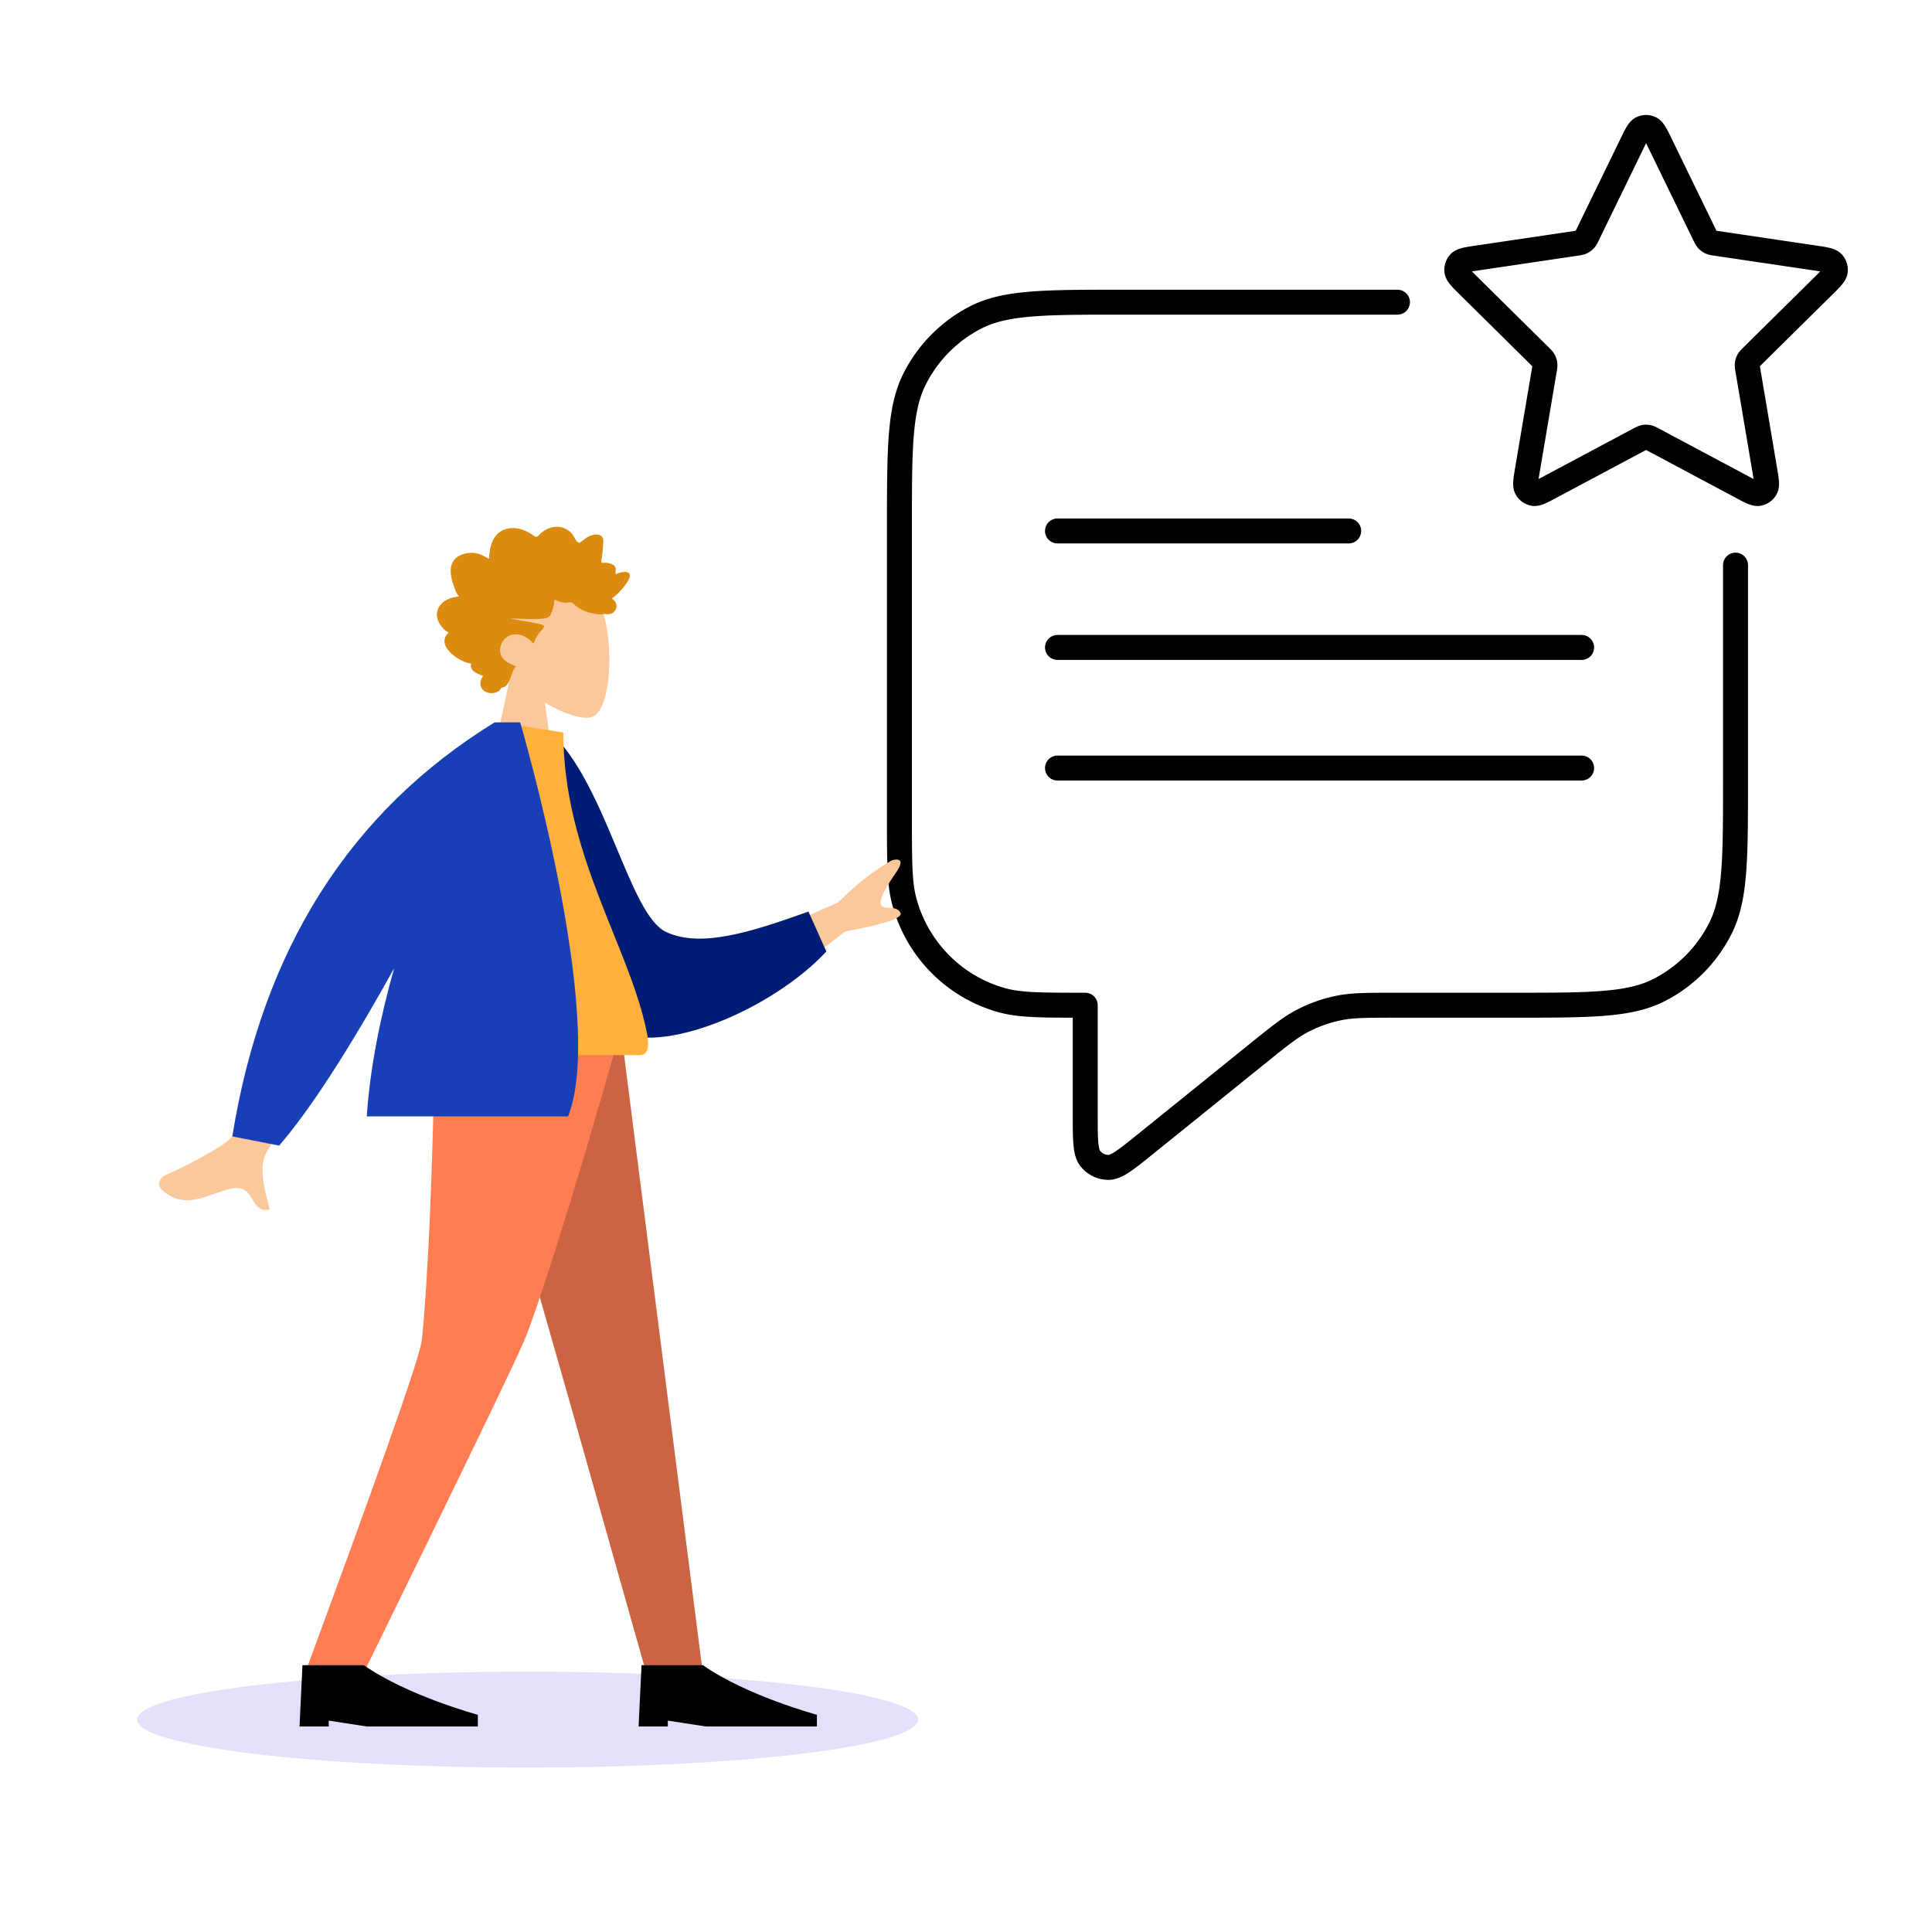 <svg xmlns="http://www.w3.org/2000/svg" width="564" height="564" fill="none"><path fill="#000" fill-rule="evenodd" d="M477.688 34.224a6.54 6.54 0 0 1 5.694 0c1.462.707 2.318 1.957 2.842 2.826.539.893 1.107 2.06 1.725 3.33l12.884 26.476c.102.21.18.37.249.507l.001.004c.146.023.315.048.535.08l28.822 4.273c1.379.205 2.654.394 3.661.64.991.241 2.434.686 3.543 1.874a6.64 6.64 0 0 1 1.728 5.39c-.208 1.598-1.104 2.8-1.764 3.583-.671.796-1.592 1.706-2.592 2.693l-20.846 20.595c-.166.164-.292.288-.399.397l-.018.018.006.037c.024.153.054.329.093.56l4.918 29.089c.237 1.397.454 2.68.535 3.721.079 1.019.109 2.521-.651 3.941a6.58 6.58 0 0 1-4.58 3.364c-1.605.302-3.039-.205-3.974-.599-.956-.402-2.096-1.01-3.331-1.669l-25.766-13.744-.468-.248-.468.248-25.767 13.744c-1.234.659-2.374 1.267-3.331 1.669-.934.394-2.368.901-3.973.599a6.58 6.58 0 0 1-4.58-3.364c-.76-1.42-.73-2.922-.651-3.941.081-1.041.298-2.324.535-3.721l4.918-29.089c.039-.231.069-.407.093-.56l.006-.037-.018-.018c-.107-.109-.233-.233-.399-.397L426.054 85.9c-1-.987-1.921-1.897-2.592-2.693-.661-.783-1.556-1.985-1.764-3.582a6.64 6.64 0 0 1 1.728-5.39c1.109-1.189 2.552-1.634 3.542-1.876 1.008-.245 2.283-.434 3.662-.639l28.822-4.273c.22-.032.389-.057.535-.08l.001-.004c.069-.137.147-.297.249-.507l12.884-26.476c.618-1.27 1.186-2.437 1.725-3.33.524-.869 1.38-2.12 2.842-2.826m2.847 7.598c-.249.488-.548 1.1-.929 1.883l-12.818 26.339-.084.175c-.299.62-.727 1.51-1.395 2.239a6.6 6.6 0 0 1-2.043 1.506c-.902.425-1.882.566-2.556.663l-.19.027-28.67 4.25c-.909.136-1.604.24-2.152.334.395.41.908.918 1.584 1.586l20.738 20.488.138.135c.492.482 1.196 1.172 1.674 2.042.41.746.672 1.564.772 2.408.118.981-.05 1.95-.169 2.633l-.033.192-4.893 28.939c-.154.908-.271 1.608-.353 2.166.484-.246 1.082-.564 1.851-.974l25.631-13.672.17-.091c.601-.324 1.475-.796 2.452-.99a6.6 6.6 0 0 1 2.55 0c.977.194 1.851.666 2.452.99l.17.091 25.631 13.672c.769.41 1.367.728 1.851.974-.082-.558-.199-1.258-.353-2.166l-4.893-28.939-.033-.192c-.119-.683-.287-1.652-.17-2.633a6.6 6.6 0 0 1 .773-2.408c.477-.87 1.182-1.56 1.674-2.042l.137-.135 20.739-20.488c.676-.668 1.189-1.177 1.584-1.586-.548-.094-1.243-.198-2.152-.333l-28.67-4.25q-.09-.015-.19-.028c-.674-.097-1.655-.238-2.556-.663a6.6 6.6 0 0 1-2.043-1.506c-.668-.73-1.096-1.618-1.395-2.24l-.084-.174-12.818-26.339c-.381-.783-.68-1.395-.929-1.883m-153.048 42.75h80.404a3.643 3.643 0 1 1 0 7.285h-80.235c-11.451 0-19.819.003-26.418.547-6.555.54-11.042 1.596-14.791 3.524a37.22 37.22 0 0 0-16.191 16.34c-1.916 3.794-2.964 8.334-3.5 14.956-.54 6.663-.543 15.111-.543 26.665v84.831c0 12.956.031 18.726 1.265 23.371 3.43 12.919 13.424 22.99 26.194 26.443 4.588 1.24 10.291 1.272 23.137 1.272a3.643 3.643 0 0 1 3.643 3.643v31.955c0 3.717.003 6.255.17 8.109.173 1.923.48 2.383.525 2.439a3.11 3.11 0 0 0 2.445 1.191c.05 0 .581-.034 2.175-1.098 1.536-1.025 3.5-2.605 6.378-4.928l32.697-26.395c6.274-5.065 9.847-7.949 13.858-10.017a44 44 0 0 1 11.259-3.985c4.415-.914 8.994-.914 17.028-.914h34.569c11.452 0 19.82-.003 26.419-.547 6.555-.54 11.042-1.596 14.79-3.524a37.2 37.2 0 0 0 16.192-16.34c1.915-3.794 2.964-8.334 3.5-14.956.539-6.663.542-15.111.542-26.665v-62.793a3.643 3.643 0 1 1 7.286 0v62.959c0 11.354 0 20.096-.566 27.087-.572 7.068-1.741 12.666-4.259 17.652a44.5 44.5 0 0 1-19.363 19.536c-4.953 2.546-10.513 3.727-17.524 4.305-6.933.572-15.599.572-26.847.572h-34.289c-8.609 0-12.404.017-16.001.762a36.8 36.8 0 0 0-9.398 3.327c-3.272 1.687-6.25 4.068-12.971 9.494l-32.489 26.226c-2.699 2.18-4.922 3.973-6.767 5.205-1.821 1.214-3.887 2.32-6.211 2.322a10.4 10.4 0 0 1-8.167-3.956c-1.436-1.815-1.87-4.115-2.067-6.305-.2-2.221-.2-5.09-.2-8.582v-28.494c-10.137-.009-16.23-.127-21.396-1.524-15.306-4.139-27.242-16.196-31.334-31.606-1.509-5.683-1.509-12.481-1.508-24.521v-85.717c0-11.354 0-20.096.566-27.087.572-7.068 1.741-12.665 4.259-17.652a44.5 44.5 0 0 1 19.363-19.536c4.953-2.546 10.512-3.727 17.523-4.305 6.933-.572 15.6-.572 26.848-.572M305.071 155a3.643 3.643 0 0 1 3.642-3.643h85.001a3.643 3.643 0 0 1 0 7.286h-85.001a3.643 3.643 0 0 1-3.642-3.643m0 34a3.643 3.643 0 0 1 3.642-3.643h153a3.643 3.643 0 1 1 0 7.286h-153a3.643 3.643 0 0 1-3.642-3.643m0 35.214a3.643 3.643 0 0 1 3.642-3.643h153a3.643 3.643 0 1 1 0 7.286h-153a3.643 3.643 0 0 1-3.642-3.643" clip-rule="evenodd"/><path fill="#5232DB" d="M154 516c-62.96 0-114-6.268-114-14s51.04-14 114-14 114 6.268 114 14-51.04 14-114 14" opacity=".15"/><path fill="#FAC89A" fill-rule="evenodd" d="M159.064 205.116c5.526 3.326 10.956 4.933 13.504 4.277 6.391-1.645 6.979-24.991 2.034-34.195s-30.366-13.215-31.647 5.02c-.445 6.329 2.216 11.978 6.148 16.587l-7.05 32.814h20.48z" clip-rule="evenodd"/><path fill="#DC8B11" fill-rule="evenodd" d="M134.025 174.148c-.662-.654-1.022-1.589-1.335-2.476-.324-.921-.639-1.853-.854-2.812-.43-1.916-.434-4.12.935-5.609 1.098-1.193 2.746-1.728 4.267-1.845a7.9 7.9 0 0 1 3.025.383c.963.316 1.794.947 2.728 1.338.035-2.065.39-4.227 1.439-5.99 1.01-1.697 2.62-2.649 4.453-2.901 1.882-.259 3.74.181 5.425 1.091.422.228.839.466 1.239.737.335.226.683.498 1.076.59.438.103.655-.15.94-.469.334-.374.71-.703 1.107-.995 1.76-1.292 4.068-1.823 6.106-1.049.94.357 1.853.963 2.49 1.797.568.744.973 1.924 1.757 2.443.332.22.567-.072.87-.287.455-.324.889-.681 1.349-.996a6.2 6.2 0 0 1 2.097-.947c1.098-.253 2.615-.194 2.929 1.242.118.539.027 1.116-.011 1.659q-.076 1.12-.172 2.237a16 16 0 0 1-.218 1.667c-.057.296-.235.848-.108 1.145.159.37.892.16 1.205.173.619.025 1.241.134 1.813.398.443.204.909.505 1.097 1.013.115.312.084.632.03.953-.065.385.009.589.058.977.831-.409 3.711-1.317 4.074.171.12.495-.154 1.055-.364 1.472-.368.733-.85 1.403-1.342 2.041-1.028 1.332-2.255 2.481-3.576 3.464 1.547.687 1.951 2.712.612 3.919-.592.533-1.387.651-2.133.617-.273-.012-.666-.117-.881-.07-.116.026-.24.124-.4.135-1.052.072-2.241-.181-3.27-.415-1.833-.415-3.569-1.283-4.987-2.604-.364-.339-.664-.534-1.154-.529-.429.004-.849.122-1.278.133-1.134.028-2.156-.525-3.209-.893-.064 1.42-.469 2.984-1.051 4.262-.475 1.042-1.466 1.193-2.439 1.285-3.114.292-6.238-.034-9.355-.03 3.017.681 6.136.962 9.127 1.764 1.351.362.319 1.272-.259 1.902-.952 1.039-1.66 2.326-2.15 3.682-1.477-1.922-4.086-3.188-6.398-2.597-2.554.652-4.352 4.101-2.719 6.581.948 1.439 2.661 1.995 4.085 2.613-1.111 1.154-1.38 2.859-2.049 4.294-.33.708-.793 1.509-1.531 1.755-.273.092-.593.1-.809.322-.266.275-.33.583-.671.819-1.359.944-3.483.871-4.688-.361-1.09-1.114-.806-2.876.104-4.006-1.449-.603-4.088-1.378-3.513-3.632-3.139-.208-10.761-5.293-6.548-9.008-2.312-1.305-4.436-4.494-2.951-7.305 1.144-2.165 3.804-3.133 5.986-3.248" clip-rule="evenodd"/><path fill="#CB6442" fill-rule="evenodd" d="m135.227 300.345 30.937 108.411 22.572 79.906H205.2l-23.986-188.317z" clip-rule="evenodd"/><path fill="#FF7D53" fill-rule="evenodd" d="M126.954 300.345c-.716 55.876-3.156 86.353-3.908 91.43q-1.126 7.614-34.081 96.887h17.055q41.954-85.642 46.839-96.887c3.257-7.498 13.309-37.974 28.448-91.43z" clip-rule="evenodd"/><path fill="#000" fill-rule="evenodd" d="m87.44 503.999.853-17.894h17.92c12.746 8.947 33.28 14.486 33.28 14.486v3.408h-32.427l-11.093-1.704v1.704zm98.986 0 .853-17.894h17.92c12.746 8.947 33.28 14.486 33.28 14.486v3.408h-32.427l-11.093-1.704v1.704z" clip-rule="evenodd"/><path fill="#FAC89A" fill-rule="evenodd" d="m244.654 263.451-30.92 13.56 9.873 12.63 23.157-17.729q17.35-3.183 16.093-5.468c-.707-1.284-2.022-1.357-3.233-1.424-.943-.052-1.824-.1-2.305-.715-1.099-1.406 1.613-5.747 4.362-9.757s.172-3.865-1.336-3.386q-7.567 4.205-15.691 12.289m-138.44 20.759-17.486-3.464q-17.79 46.818-21.21 51.312c-1.674 2.197-11.99 7.856-18.973 10.878-2.802 1.213-2.2 3.578-1.379 4.335 5.186 4.773 10.006 3.1 15.253 1.279 1.52-.527 3.074-1.067 4.684-1.466 4.167-1.033 5.435 1.106 6.633 3.128 1.061 1.791 2.068 3.489 4.983 2.811-.133-.571-.296-1.211-.471-1.902-1.137-4.465-2.813-11.051-.326-14.877q1.913-2.945 28.292-52.034" clip-rule="evenodd"/><path fill="#001C74" fill-rule="evenodd" d="m153.74 215.416 7.379-1.264c16.072 15.568 22.631 52.971 33.342 57.921 10.126 4.681 24.481.152 41.545-5.964l5.225 11.658c-15.503 16.749-48.532 30.9-61.92 22.822-21.405-12.916-26.347-59.046-25.571-85.173" clip-rule="evenodd"/><path fill="#FFB13C" fill-rule="evenodd" d="M121.574 308.013h65.29c2.983 0 2.421-4.301 1.99-6.472-4.977-25.053-24.407-52.058-24.407-87.72l-18.833-2.948c-15.577 25.016-20.964 55.817-24.04 97.14" clip-rule="evenodd"/><path fill="#193FB6" fill-rule="evenodd" d="M144.613 210.873h-.215q-63.363 38.99-76.585 120.879l13.685 2.677q13.598-15.819 33.562-51.78c-4.083 14.441-7.064 29.253-7.994 43.259h58.771c11.377-28.712-13.983-115.035-13.983-115.035z" clip-rule="evenodd"/></svg>